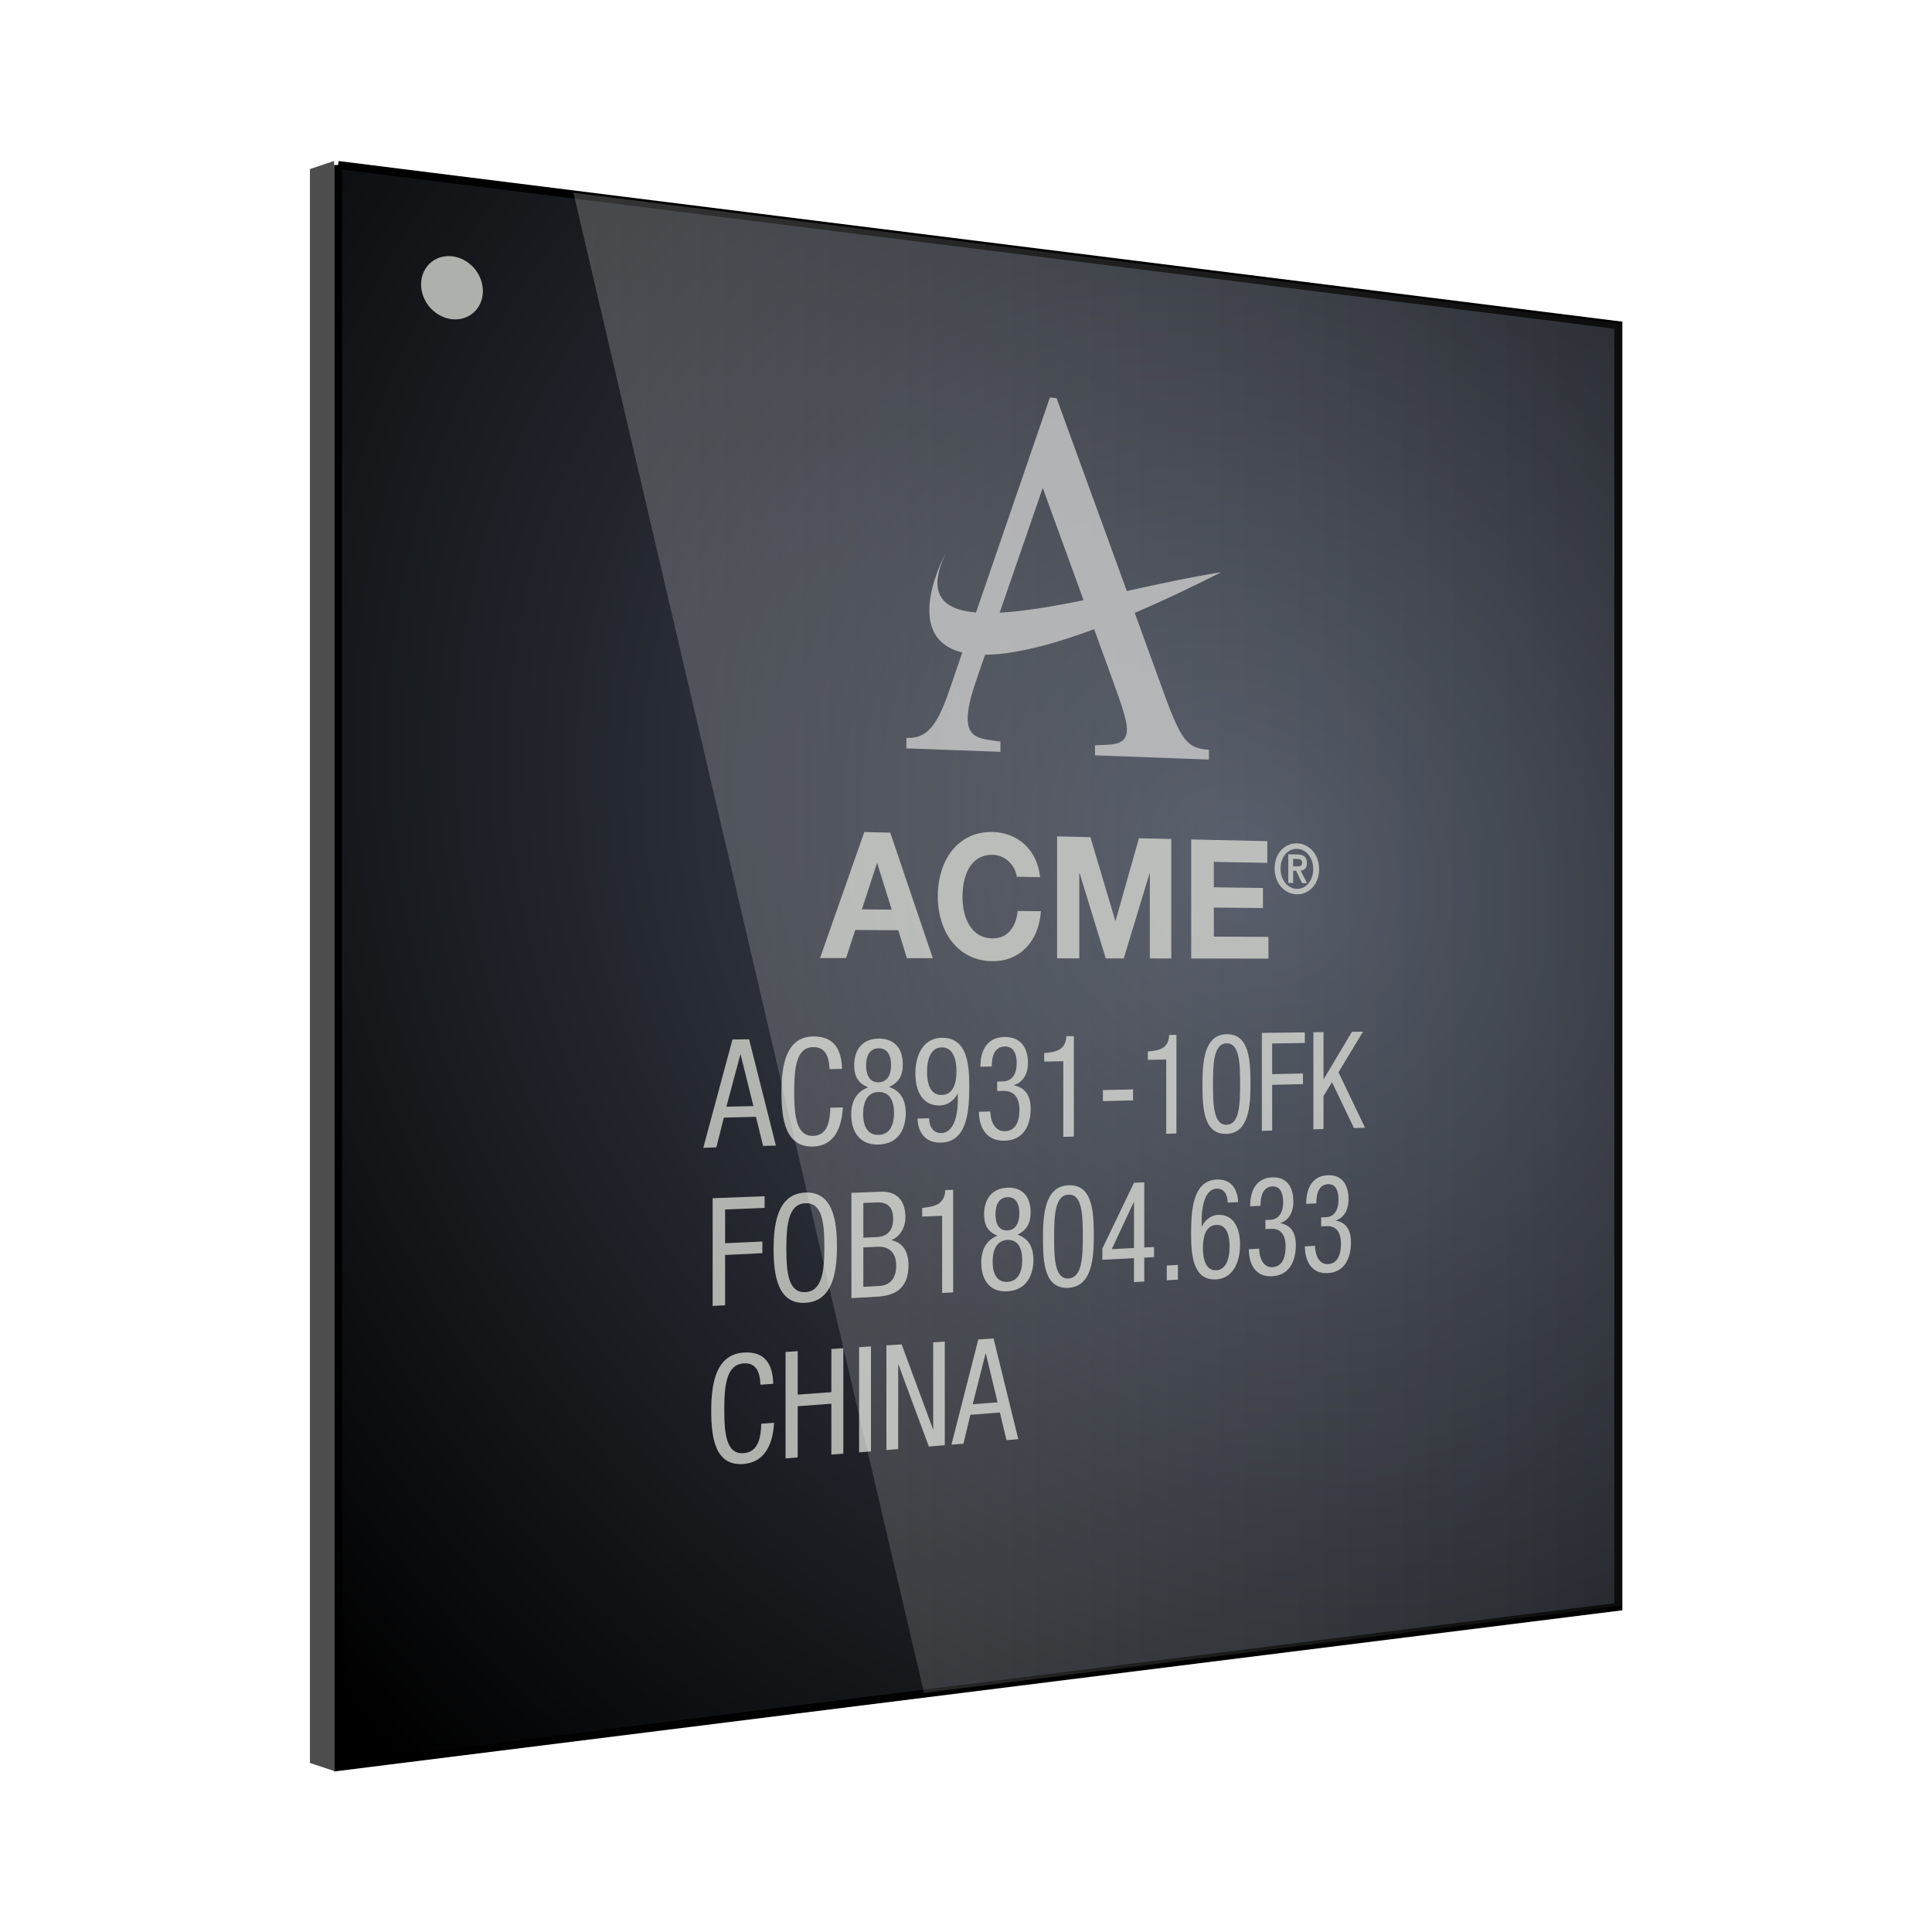 <?xml version="1.0" encoding="UTF-8" standalone="no"?>
<!-- Created with Inkscape (http://www.inkscape.org/) -->
<svg
    xmlns:inkscape="http://www.inkscape.org/namespaces/inkscape"
    xmlns:rdf="http://www.w3.org/1999/02/22-rdf-syntax-ns#"
    xmlns="http://www.w3.org/2000/svg"
    xmlns:sodipodi="http://sodipodi.sourceforge.net/DTD/sodipodi-0.dtd"
    xmlns:ns1="http://sozi.baierouge.fr"
    xmlns:cc="http://creativecommons.org/ns#"
    xmlns:xlink="http://www.w3.org/1999/xlink"
    xmlns:dc="http://purl.org/dc/elements/1.1/"
    id="svg3266"
    sodipodi:docname="Chip.svg"
    viewBox="0 0 480 480"
    version="1.1"
    inkscape:version="0.48.4 r9939"
  >
  <sodipodi:namedview
      id="base"
      fit-margin-left="0"
      inkscape:zoom="0.62875"
      borderopacity="1.0"
      inkscape:current-layer="g4755"
      inkscape:cx="31.991025"
      inkscape:cy="285.46866"
      inkscape:window-maximized="1"
      showgrid="false"
      fit-margin-right="0"
      inkscape:guide-bbox="true"
      showguides="true"
      bordercolor="#666666"
      inkscape:window-x="0"
      inkscape:window-y="27"
      fit-margin-bottom="0"
      inkscape:window-width="1366"
      inkscape:pageopacity="0.0"
      inkscape:pageshadow="2"
      pagecolor="#ffffff"
      inkscape:document-units="px"
      inkscape:window-height="702"
      fit-margin-top="0"
    >
    <sodipodi:guide
        id="guide4582"
        position="200,200"
        orientation="1,0"
    />
  </sodipodi:namedview
  >
  <defs
      id="defs3268"
    >
    <radialGradient
        id="radialGradient5694"
        gradientUnits="userSpaceOnUse"
        cy="527.89"
        cx="402.9"
        gradientTransform="matrix(1.214 -.935 1.081 1.404 -834.99 -189.93)"
        r="200"
        inkscape:collect="always"
      >
      <stop
          id="stop3285"
          style="stop-color:#464d5b"
          offset="0"
      />
      <stop
          id="stop3287"
          style="stop-color:#000000"
          offset="1"
      />
    </radialGradient
    >
    <linearGradient
        id="linearGradient5696"
        y2="205.44"
        gradientUnits="userSpaceOnUse"
        x2="398.31"
        y1="205.44"
        x1="-.025"
        inkscape:collect="always"
      >
      <stop
          id="stop4620"
          style="stop-color:#ffffff;stop-opacity:.6"
          offset="0"
      />
      <stop
          id="stop4622"
          style="stop-color:#ffffff;stop-opacity:0"
          offset="1"
      />
    </linearGradient
    >
  </defs
  >
  <g
      id="layer2"
      inkscape:label="Chip Die"
      inkscape:groupmode="layer"
      transform="translate(0,80)"
    >
    <g
        id="g4662"
        transform="translate(8 -1.297)"
      >
      <g
          id="g4755"
        >
        <g
            id="g5651"
            transform="translate(77 -40)"
          >
          <g
              id="g5604"
              transform="matrix(.994 0 0 .995 -.012 1.996)"
            >
            <path
                id="rect3281"
                style="stroke:#000000;stroke-width:2;fill:url(#radialGradient5694)"
                inkscape:connector-curvature="0"
                d="m-1 0.297l320 40v320l-320 40v-400"
            />
            <g
                id="flowRoot4595"
                style="opacity:.8;fill:#d3d7cf"
                transform="translate(26.276 -3.374)"
              >
              <path
                  id="path4689"
                  inkscape:connector-curvature="0"
                  d="m73.274 225.79l0.07-0.001 3.194 12.865-6.755 0.159 3.491-13.024m-9.273 23.275s3.269-0.099 3.269-0.099l1.877-7.429 8.022-0.203 1.783 7.279s3.205-0.097 3.205-0.097l-6.704-26.541s-4.15 0.051-4.15 0.051l-7.301 27.039"
              />
              <path
                  id="path4691"
                  inkscape:connector-curvature="0"
                  d="m95.762 239.06c-0.102 3.217-0.615 6.927-4.279 7.033-4.2 0.121-4.753-4.845-4.753-10.978 0-6.134 0.553-11.123 4.753-11.181 3.117-0.043 3.971 2.495 4.074 5.487l3.134-0.055c-0.136-5.161-2.247-8.159-7.208-8.099-6.794 0.082-7.938 7.211-7.938 13.917 0 6.706 0.936 13.793 7.938 13.578 5.336-0.163 7.14-4.791 7.412-9.776l-3.133 0.076"
              />
              <path
                  id="path4693"
                  inkscape:connector-curvature="0"
                  d="m103.96 240.59c0-3.087 1.113-5.389 3.871-5.449 2.748-0.059 3.851 2.183 3.851 5.253s-1.103 5.368-3.851 5.448c-2.758 0.08-3.871-2.166-3.871-5.253m3.871-16.369c2.146-0.03 3.116 1.711 3.116 4.198 0 2.45-0.97 4.261-3.116 4.304-2.186 0.044-3.129-1.737-3.129-4.197 0-2.497 0.944-4.274 3.129-4.305m-6.848 16.555c0 3.424 1.49 7.649 6.848 7.485 5.319-0.163 6.784-4.439 6.784-7.832 0-3.429-1.399-5.624-4.17-6.552 2.405-1.109 3.438-2.809 3.438-5.583 0-4.197-2.268-6.541-6.052-6.493-3.804 0.048-6.103 2.469-6.103 6.701 0 2.797 1.049 4.468 3.479 5.484-2.802 1.052-4.224 3.328-4.224 6.789"
              />
              <path
                  id="path4695"
                  inkscape:connector-curvature="0"
                  d="m127.29 229.87c0 2.712-0.621 5.944-3.671 6.013-3.062 0.069-3.689-3.152-3.689-5.878 0-2.726 0.792-5.972 3.689-6.013 2.886-0.041 3.671 3.166 3.671 5.878m-9.741 11.901c0 1.201 0.497 6.173 5.907 6.008 6.706-0.205 7.031-8.297 7.031-14.142 0-5.268-0.456-12.117-6.867-12.037-4.35 0.055-6.601 3.907-6.601 8.896 0 4.807 2.053 8.108 6.108 8.01 2.527-0.061 4-1.977 4.425-2.963l0.065-0.001v2.025c0 1.302-0.261 7.708-4.096 7.819-1.974 0.057-3.062-1.546-3.062-3.69 0 0-2.91 0.077-2.91 0.077"
              />
              <path
                  id="path4697"
                  inkscape:connector-curvature="0"
                  d="m137.47 234.89l1.449-0.032c2.825-0.062 4.106 1.734 4.106 4.739 0 4.292-1.954 5.279-3.623 5.327-2.576 0.075-3.642-2.591-3.642-4.927 0 0-2.849 0.073-2.849 0.073v0.324c0 1.153 0.357 7.085 6.49 6.897 4.358-0.133 6.432-3.41 6.432-8.015 0-3.534-1.627-5.284-4.186-5.802v-0.072c2.399-0.729 3.516-2.931 3.516-5.502 0-2.857-1.085-6.558-5.827-6.498-4.224 0.053-6.069 3.101-6.069 7.423 0 0 2.847-0.05 2.847-0.05 0-1.833 0.323-4.964 3.286-5.006 2.183-0.031 2.951 1.89 2.951 4.181 0 2.541-1.057 4.495-3.466 4.543 0 0-1.417 0.029-1.417 0.029v2.37"
              />
              <path
                  id="path4699"
                  inkscape:connector-curvature="0"
                  d="m149.22 227.54l4.772-0.081v18.882s2.641-0.08 2.641-0.08v-25.083s-1.885 0.024-1.885 0.024c-0.157 3.585-2.711 3.979-5.527 4.2v2.137"
              />
              <path
                  id="path4701"
                  inkscape:connector-curvature="0"
                  d="m163.89 237.41l7.537-0.182v-2.735l-7.537 0.167v2.749"
              />
              <path
                  id="path4703"
                  inkscape:connector-curvature="0"
                  d="m175.12 227.11s4.6-0.078 4.6-0.078v18.54l2.546-0.077v-24.629s-1.817 0.023-1.817 0.023c-0.152 3.52-2.613 3.906-5.328 4.123v2.098"
              />
              <path
                  id="path4705"
                  inkscape:connector-curvature="0"
                  d="m191.41 233.33c0-5.391 0.179-10.301 3.395-10.346 3.201-0.045 3.379 4.835 3.379 10.2 0 5.124-0.177 10.047-3.379 10.139-3.216 0.093-3.395-4.843-3.395-9.992m3.395 12.268c5.681-0.174 5.975-7.357 5.975-12.471 0-5.938-0.295-12.49-5.975-12.419-5.728 0.072-6.028 7.277-6.028 12.679 0 5.817 0.3 12.386 6.028 12.211"
              />
              <path
                  id="path4707"
                  inkscape:connector-curvature="0"
                  d="m203.62 244.84l2.576-0.078v-11.419l7.7-0.169v-2.652l-7.7 0.154v-7.658l8.162-0.117v-2.651s-10.738 0.133-10.738 0.133v24.456"
              />
              <path
                  id="path4709"
                  inkscape:connector-curvature="0"
                  d="m216.5 244.45l2.528-0.076v-8.23l2.119-3.466 5.495 11.466 2.773-0.084-6.64-13.849 6.132-10.141s-2.775 0.035-2.775 0.035l-7.045 11.805-0.057 0.001v-11.718s-2.528 0.031-2.528 0.031v24.226"
              />
              <path
                  id="path4711"
                  inkscape:connector-curvature="0"
                  d="m66.347 288.57l3.118-0.176v-12.561l9.311-0.449v-2.915l-9.311 0.43v-8.424l9.87-0.401v-2.914s-12.988 0.502-12.988 0.502v26.907"
              />
              <path
                  id="path4713"
                  inkscape:connector-curvature="0"
                  d="m89.536 262.92c4.187-0.168 4.735 4.766 4.735 10.869 0 6.103-0.547 11.089-4.735 11.32-4.211 0.232-4.765-4.726-4.765-10.868 0-6.142 0.554-11.152 4.765-11.321m0-2.671c-6.812 0.261-7.959 7.43-7.959 14.145 0 6.715 1.147 13.774 7.959 13.387 6.75-0.384 7.874-7.497 7.874-14.141 0-6.643-1.125-13.65-7.874-13.391"
              />
              <path
                  id="path4715"
                  inkscape:connector-curvature="0"
                  d="m104.01 262.85l3.334-0.135c2.917-0.118 4.121 1.369 4.121 4.11 0 4.021-2.812 4.481-4.054 4.538l-3.401 0.158v-8.671m-2.976 23.757l6.545-0.37c4.987-0.282 7.718-2.587 7.718-7.874 0-3.208-1.297-5.59-4.233-6.218v-0.073c2.17-0.796 3.468-3.227 3.468-5.598 0-5.071-3-6.56-6.114-6.439l-7.384 0.286v26.288m2.976-12.661l3.535-0.17c2.582-0.124 4.687 1.163 4.687 4.744 0 2.521-1.069 4.881-4.184 5.052l-4.039 0.221v-9.847"
              />
              <path
                  id="path4717"
                  inkscape:connector-curvature="0"
                  d="m118.73 266.26l4.978-0.215v19.285l2.754-0.156v-25.617l-1.966 0.076c-0.164 3.666-2.828 4.139-5.766 4.443v2.183"
              />
              <path
                  id="path4719"
                  inkscape:connector-curvature="0"
                  d="m136.33 277.5c0-3.018 1.065-5.298 3.703-5.424 2.629-0.126 3.684 2.04 3.684 5.043s-1.055 5.278-3.684 5.423c-2.638 0.146-3.703-2.023-3.703-5.042m3.703-16.105c2.053-0.083 2.981 1.596 2.981 4.028 0 2.396-0.928 4.192-2.981 4.287-2.091 0.097-2.993-1.621-2.993-4.028 0-2.442 0.902-4.203 2.993-4.287m-6.55 16.36c0 3.349 1.425 7.444 6.55 7.153 5.088-0.289 6.49-4.508 6.49-7.826 0-3.354-1.338-5.466-3.99-6.306 2.301-1.144 3.289-2.832 3.289-5.545 0-4.105-2.17-6.341-5.79-6.201-3.638 0.141-5.837 2.566-5.837 6.705 0 2.735 1.003 4.344 3.327 5.277-2.68 1.097-4.04 3.359-4.04 6.743"
              />
              <path
                  id="path4721"
                  inkscape:connector-curvature="0"
                  d="m151.7 271.51c0-5.546 0.19-10.602 3.593-10.739 3.387-0.137 3.575 4.878 3.575 10.396 0 5.27-0.188 10.339-3.575 10.526-3.403 0.188-3.593-4.885-3.593-10.182m3.593 12.523c6.01-0.342 6.322-7.738 6.322-12.998 0-6.107-0.312-12.838-6.322-12.605-6.062 0.235-6.379 7.657-6.379 13.213 0 5.984 0.317 12.734 6.379 12.389"
              />
              <path
                  id="path4723"
                  inkscape:connector-curvature="0"
                  d="m163.75 274.25v2.785l7.907-0.413v5.994l2.575-0.146v-5.983l2.444-0.128v-2.515l-2.444 0.123v-16.269l-2.575 0.1-7.907 16.451m7.846-11.611l0.061-0.003v11.462l-5.551 0.28 5.489-11.739"
              />
              <path
                  id="path4725"
                  style="fill:#d3d7cf"
                  inkscape:connector-curvature="0"
                  d="m179.85 282.15l2.787-0.158v-3.686l-2.787 0.15v3.694"
              />
              <path
                  id="path4727"
                  inkscape:connector-curvature="0"
                  d="m188.88 274.16c0-2.597 0.569-5.705 3.348-5.835 2.768-0.13 3.332 2.91 3.332 5.494 0 2.584-0.713 5.69-3.332 5.835-2.629 0.145-3.348-2.896-3.348-5.493m8.813-11.528c0-1.135-0.444-5.831-5.316-5.642-6.139 0.238-6.44 8.022-6.44 13.642 0 5.1 0.421 11.633 6.291 11.3 3.925-0.223 5.939-3.949 5.939-8.66 0-4.539-1.835-7.62-5.491-7.455-2.299 0.104-3.645 1.965-4.035 2.918l-0.06 0.003v-1.939c0-1.281 0.24-7.386 3.737-7.527 1.787-0.072 2.767 1.405 2.767 3.473l2.608-0.112"
              />
              <path
                  id="path4729"
                  inkscape:connector-curvature="0"
                  d="m204.51 269.36l1.317-0.064c2.568-0.124 3.732 1.559 3.732 4.424 0 4.093-1.776 5.077-3.294 5.161-2.341 0.129-3.31-2.387-3.31-4.615l-2.588 0.134v0.309c0 1.099 0.324 6.745 5.898 6.428 3.962-0.225 5.848-3.396 5.848-7.787 0-3.37-1.479-5.002-3.805-5.437v-0.068c2.181-0.751 3.197-2.875 3.197-5.327 0-2.724-0.987-6.228-5.298-6.061-3.839 0.149-5.516 3.098-5.516 7.217l2.587-0.114c0-1.747 0.293-4.74 2.987-4.849 1.984-0.08 2.683 1.734 2.683 3.917 0 2.422-0.961 4.31-3.15 4.412l-1.288 0.06v2.259"
              />
              <path
                  id="path4731"
                  inkscape:connector-curvature="0"
                  d="m218.44 268.69l1.29-0.062c2.516-0.121 3.657 1.546 3.657 4.381 0 4.051-1.74 5.025-3.227 5.107-2.294 0.127-3.243-2.365-3.243-4.57l-2.536 0.131v0.306c0 1.087 0.318 6.677 5.779 6.366 3.882-0.221 5.73-3.358 5.73-7.705 0-3.336-1.449-4.952-3.729-5.384v-0.068c2.137-0.742 3.132-2.845 3.132-5.272 0-2.697-0.967-6.165-5.191-6.001-3.761 0.146-5.404 3.064-5.404 7.141l2.535-0.111c0-1.73 0.287-4.691 2.926-4.798 1.944-0.079 2.629 1.717 2.629 3.879 0 2.398-0.942 4.266-3.087 4.365l-1.262 0.059v2.236"
              />
              <path
                  id="path4733"
                  inkscape:connector-curvature="0"
                  d="m78.497 317.97c-0.105 3.26-0.629 7.041-4.379 7.346-4.299 0.35-4.865-4.644-4.865-10.85 0-6.206 0.566-11.283 4.865-11.569 3.191-0.212 4.065 2.31 4.17 5.331l3.208-0.225c-0.139-5.213-2.3-8.133-7.378-7.806-6.954 0.449-8.126 7.724-8.126 14.509 0 6.785 0.958 13.905 8.126 13.309 5.462-0.454 7.308-5.234 7.586-10.291l-3.207 0.246"
              />
              <path
                  id="path4735"
                  inkscape:connector-curvature="0"
                  d="m99.015 299.11l-2.996 0.195v10.787l-8.407 0.607v-10.849l-3.043 0.198v26.581l3.043-0.252v-12.781l8.407-0.624v12.708l2.996-0.248v-26.324"
              />
              <path
                  id="path4737"
                  inkscape:connector-curvature="0"
                  d="m102.95 325.11l2.968-0.246v-26.2l-2.968 0.193v26.253"
              />
              <path
                  id="path4739"
                  inkscape:connector-curvature="0"
                  d="m109.78 324.54l2.941-0.243v-21.111l0.067-0.005 7.597 20.482 3.982-0.33v-25.871l-2.894 0.188v21.638l-0.066 0.005-7.82-21.132-3.808 0.247v26.131"
              />
              <path
                  id="path4741"
                  inkscape:connector-curvature="0"
                  d="m134.56 300.44l0.065-0.004 2.939 12.189-6.214 0.473 3.211-12.657m-8.529 22.761l3.006-0.249s1.726-7.213 1.726-7.213l7.38-0.575s1.64 6.899 1.64 6.899l2.95-0.244-6.17-25.143-3.818 0.248-6.715 26.277"
              />
            </g
            >
            <path
                id="path4616"
                d="m57.831 7.229l262.17 32.771v320s-174.55 21.818-174.55 21.818l-87.623-374.59"
                sodipodi:nodetypes="ccccc"
                style="opacity:.4;fill:url(#linearGradient5696)"
                inkscape:connector-curvature="0"
            />
            <path
                id="path4613"
                d="m37.235 31.414c0 5.467-4.344 9.454-9.729 8.902-5.414-0.555-9.825-5.483-9.825-11.004 0-5.521 4.411-9.501 9.825-8.891 5.385 0.606 9.729 5.526 9.729 10.993"
                style="opacity:.8;fill:#d3d7cf"
                inkscape:connector-curvature="0"
                transform="matrix(.79 0 0 .79 5.778 6.956)"
            />
            <g
                id="g4575"
                style="opacity:.8"
                transform="translate(-172.05 -326.18)"
              >
              <path
                  id="path4281"
                  style="filter:url(#filter4374);fill:#cccccc"
                  inkscape:connector-curvature="0"
                  d="m348.97 384.52l-18.466 53.695c-8.48-0.727-12.391-4.732-7.506-14.939 0 0-11.672 21.052 4.075 24.92l-3.273 9.54c-3.354 9.815-6.027 11.857-10.695 11.811v2.587s23.502 0.871 23.502 0.871v-2.545c-4.548-0.711-8.189-0.588-8.189-5.815 0-2.279 0.788-5.599 2.161-9.55l2.18-6.33c6.253-0.037 15.076-1.86 27.271-6.385l3.94 10.844c3.265 8.908 4.248 12.079 4.248 14.165 0 2.607-1.426 3.728-4.911 3.853l-3.063 0.137v2.503l28.469 1.055v-2.453c-5.284-0.334-6.861-1.948-11.448-14.692l-7.096-19.47c6.444-2.752 13.61-6.107 21.599-10.16-7.203 1.112-15.379 2.905-23.573 4.69l-17.557-48.164-1.666-0.166m-1.791 22.588l10.203 28.045c-7.655 1.554-14.954 2.788-20.973 3.105l10.77-31.15"
              />
              <g
                  id="text4061"
                  style="fill:#d3d7cf"
                >
                <path
                    id="path4745"
                    inkscape:connector-curvature="0"
                    d="m305.73 500.85l0.081 0.001 3.619 11.559-7.458-0.07 3.759-11.49m-14.21 23.65s6.506 0.007 6.506 0.007 2.278-7.018 2.278-7.018l10.764 0.064s2.158 6.971 2.158 6.971 6.475 0.007 6.475 0.007l-10.637-31.349-6.49-0.146-11.055 31.464"
                />
                <path
                    id="path4747"
                    inkscape:connector-curvature="0"
                    d="m346.51 504.29c-0.724-7.071-5.815-11.125-11.833-11.264-8.573-0.198-13.727 6.866-13.727 16.095 0 8.968 5.154 16.154 13.727 16.159 6.786 0.004 11.452-4.827 12.062-12.478l-5.813-0.055c-0.461 4.076-2.539 6.858-6.248 6.841-5.483-0.025-7.555-5.236-7.555-10.395 0-5.418 2.072-10.581 7.555-10.476 2.977 0.057 5.595 2.426 6.018 5.483l5.815 0.089"
                />
                <path
                    id="path4749"
                    inkscape:connector-curvature="0"
                    d="m350.77 524.57s5.546 0.006 5.546 0.006v-21.278l0.075 0.001 6.545 21.285s4.49 0.005 4.49 0.005l6.444-21.217 0.073 0.001v21.223s5.367 0.006 5.367 0.006v-29.832l-8.084-0.182-5.838 20.588-0.074-0.001-6.224-20.862-8.321-0.188v30.444"
                />
                <path
                    id="path4751"
                    inkscape:connector-curvature="0"
                    d="m384.29 524.61l19.3 0.022v-5.419l-13.653-0.07v-7.256l12.283 0.127v-5.014l-12.283-0.172v-6.344l13.372 0.249v-5.42s-19.019-0.429-19.019-0.429v29.726"
                />
                <path
                    id="path4753"
                    style="baseline-shift:super"
                    inkscape:connector-curvature="0"
                    d="m409.76 499.72l1.014 0.02c0.55 0.011 1.244 0.16 1.244 0.908 0 0.867-0.491 0.977-1.186 0.965l-1.072-0.019v-1.873m-1.204 6.01l1.204 0.018v-3.048l0.754 0.013s1.476 3.069 1.476 3.069l1.256 0.019-1.617-3.136c0.881-0.07 1.589-0.567 1.589-1.875 0-1.546-0.852-2.123-2.37-2.154l-2.291-0.046v7.141m-1.935-3.596c0-2.901 1.818-4.962 4.095-4.914 2.24 0.048 4.071 2.173 4.071 5.058 0 2.901-1.83 4.979-4.071 4.948-2.277-0.032-4.095-2.173-4.095-5.092m-1.487-0.026c0 3.896 2.637 6.441 5.582 6.479 2.933 0.038 5.537-2.42 5.537-6.284 0-3.847-2.604-6.379-5.537-6.445-2.945-0.066-5.582 2.37-5.582 6.249"
                />
              </g
              >
            </g
            >
          </g
          >
          <path
              id="path5649"
              style="fill:#4d4d4d"
              d="m0 2 6-2v400l-6-2z"
              sodipodi:nodetypes="ccccc"
              transform="translate(-8 1.297)"
              inkscape:connector-curvature="0"
          />
        </g
        >
      </g
      >
    </g
    >
  </g
  >
</svg
>

